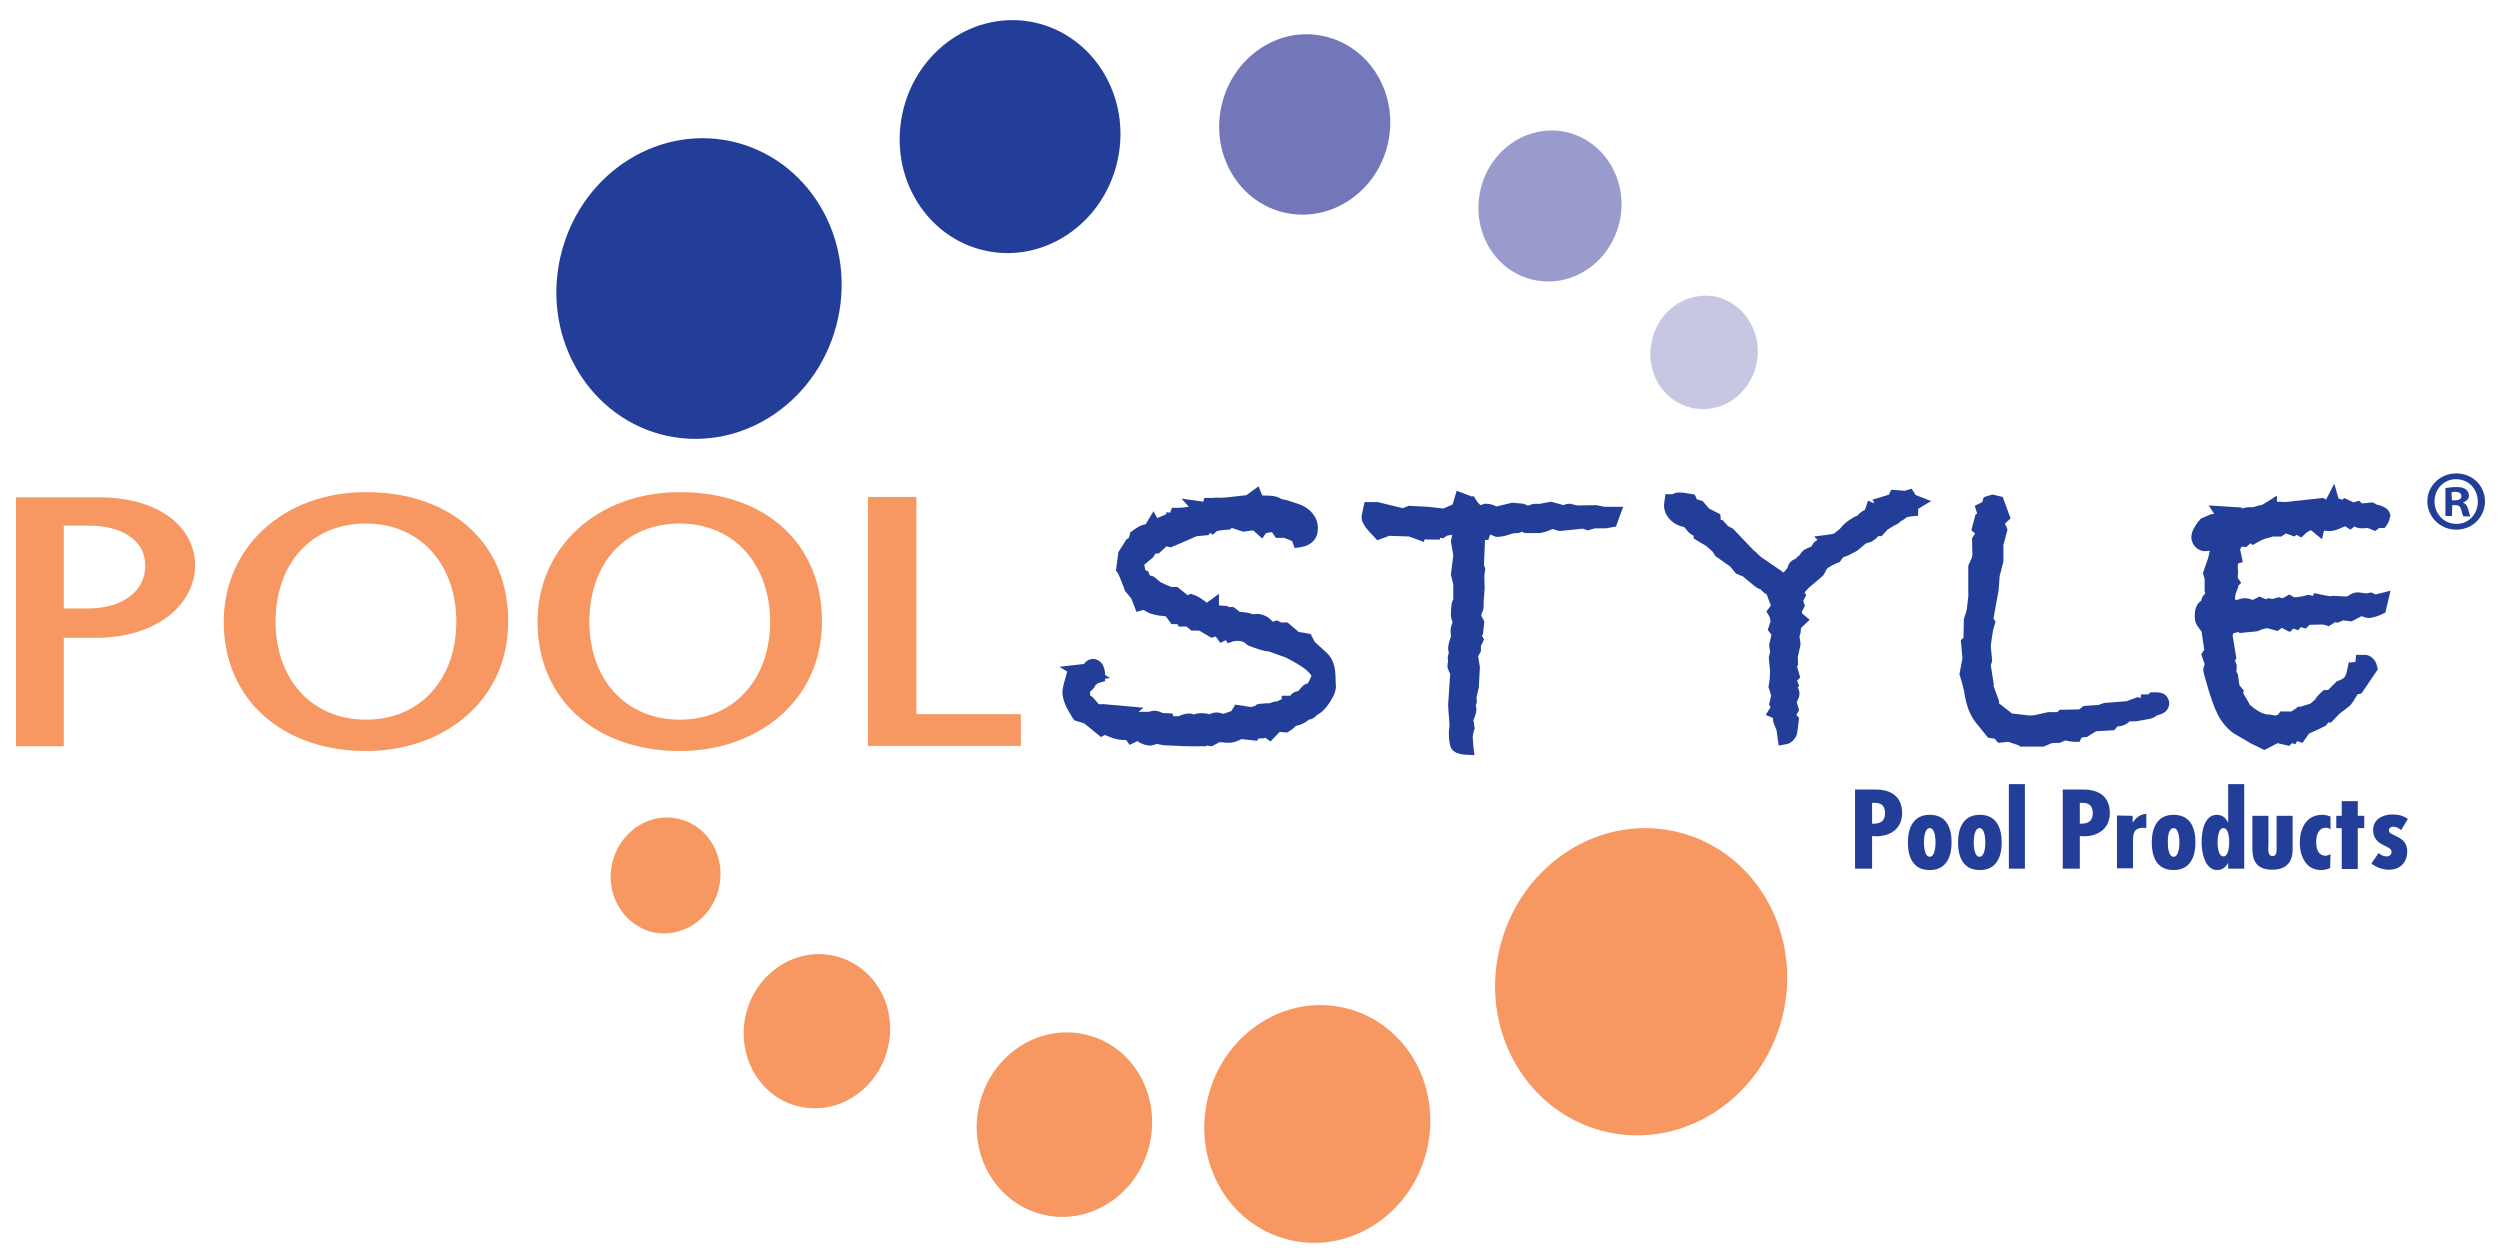 <?xml version="1.0" encoding="utf-8"?>
<!-- Generator: Adobe Illustrator 26.3.1, SVG Export Plug-In . SVG Version: 6.00 Build 0)  -->
<svg version="1.1" id="Layer_1" xmlns="http://www.w3.org/2000/svg" xmlns:xlink="http://www.w3.org/1999/xlink" x="0px" y="0px"
	 viewBox="0 0 733 369" style="enable-background:new 0 0 733 369;" xml:space="preserve">
<style type="text/css">
	.st0{fill:#233E99;}
	.st1{fill:#F79762;}
	.st2{fill:#7377B9;}
	.st3{fill:#C7C7E4;}
	.st4{fill:#9A9BCD;}
</style>
<g>
	<g>
		<path class="st0" d="M543.9,254.7v-23.2h5.2c1.1,0,8.6-0.6,8.6,6.9c0,4.3-3.1,6.8-7.7,6.8l-1.1-0.1v9.6H543.9L543.9,254.7z
			 M548.9,241.5c2.4,0.1,3.8-0.7,3.8-3.1c0-1.7-0.7-3-2.9-3h-0.9L548.9,241.5L548.9,241.5z"/>
		<path class="st0" d="M572.2,247c0,4-1.4,8.1-6.4,8.1c-5.1,0-6.4-4.1-6.4-8.1s1.4-8.1,6.4-8.1C570.9,238.9,572.2,243,572.2,247z
			 M564.1,247c0,0.9,0.1,4.2,1.7,4.2s1.7-3.3,1.7-4.2s-0.1-4.2-1.7-4.2S564.1,246.1,564.1,247z"/>
		<path class="st0" d="M586.9,247c0,4-1.4,8.1-6.4,8.1c-5.1,0-6.4-4.1-6.4-8.1s1.4-8.1,6.4-8.1S586.9,243,586.9,247z M578.7,247
			c0,0.9,0.1,4.2,1.7,4.2c1.6,0,1.7-3.3,1.7-4.2s-0.1-4.2-1.7-4.2S578.7,246.1,578.7,247z"/>
		<path class="st0" d="M593.7,229.9v24.8H589v-24.8H593.7z"/>
		<path class="st0" d="M604.8,254.7v-23.2h5.2c1.1,0,8.6-0.6,8.6,6.9c0,4.3-3.1,6.8-7.7,6.8l-1.1-0.1v9.6H604.8L604.8,254.7z
			 M609.8,241.5c2.4,0.1,3.8-0.7,3.8-3.1c0-1.7-0.7-3-2.9-3h-0.9L609.8,241.5L609.8,241.5z"/>
		<path class="st0" d="M625.3,239.2v1.9h0.1c0.9-1.4,2-2.3,3.9-2.5v4.2c-0.2,0-0.5-0.1-0.7-0.1c-3.2,0-3.2,1.9-3.2,4.2v7.7h-4.7
			v-15.5L625.3,239.2L625.3,239.2z"/>
		<path class="st0" d="M643.7,247c0,4-1.4,8.1-6.4,8.1c-5.1,0-6.4-4.1-6.4-8.1s1.4-8.1,6.4-8.1C642.4,238.9,643.7,243,643.7,247z
			 M635.6,247c0,0.9,0.1,4.2,1.7,4.2c1.6,0,1.7-3.3,1.7-4.2s-0.1-4.2-1.7-4.2C635.6,242.8,635.6,246.1,635.6,247z"/>
		<path class="st0" d="M653.3,253L653.3,253c-0.7,1.2-1.7,2.1-3.2,2.1c-3.8,0-4.6-5.6-4.6-8.1c0-2.7,0.6-8.1,4.5-8.1
			c1.6,0,2.7,1,3.2,2.2h0.1v-11.2h4.7v24.8h-4.7V253z M653.6,246.9c0-0.9-0.1-4.1-1.7-4.1c-1.6,0-1.7,3.3-1.7,4.1
			c0,1,0.1,4.2,1.7,4.2S653.6,247.7,653.6,246.9z"/>
		<path class="st0" d="M665.1,239.2v8.5c0,0.9-0.4,3.3,1.2,3.3c1.3,0,1.2-1.5,1.2-2.3v-9.5h4.7v9.9c0,3.6-1.8,5.9-6,5.9
			c-5.4,0-5.8-3.7-5.8-6.5v-9.3L665.1,239.2L665.1,239.2z"/>
		<path class="st0" d="M683.2,254.5c-0.9,0.4-1.7,0.6-2.7,0.6c-4.6,0-6.2-4.4-6.2-8c0-3.9,1.7-8.2,6.6-8.2c0.8,0,1.6,0.2,2.4,0.5
			v3.8c-0.4-0.4-0.8-0.5-1.4-0.5c-2.3,0-2.8,2.6-2.8,4.1c0,1.7,0.4,4.1,2.8,4.1c0.5,0,1-0.2,1.4-0.5L683.2,254.5L683.2,254.5z"/>
		<path class="st0" d="M691.3,234.9v4.3h1.9v3.6h-1.9v12h-4.7v-12H685v-3.6h1.6v-4.3H691.3z"/>
		<path class="st0" d="M704,243.4c-0.7-0.6-1.3-1-2.3-1c-0.8,0-1.3,0.5-1.3,1.1c0.1,1.8,5.4,1.4,5.4,6.1c0,3.1-1.9,5.4-5.4,5.4
			c-1.8,0-3.7-0.7-5.1-1.8l2.1-3.1c0.7,0.6,1.4,1,2.4,1c0.7,0,1.4-0.5,1.4-1.3c0.1-2.1-5.4-1.5-5.4-6.5c0-3,2.7-4.5,5.7-4.5
			c1.7,0,3.2,0.4,4.5,1.3L704,243.4z"/>
	</g>
</g>
<path class="st1" d="M18.7,178.4v-24.3h7.2c10,0,16.7,4.4,16.7,11.7c0,8-7.3,12.6-16.7,12.6H18.7L18.7,178.4z M18.7,218.7V187h9.5
	c17.4,0,29-9.5,29-21.3c0-10.2-9.3-19.9-28.5-19.9h-24v73h14V218.7z"/>
<path class="st1" d="M107.3,153.5c16.3,0,26.5,12.4,26.5,28.8S123.6,211,107.3,211s-26.5-12.3-26.5-28.7
	C80.8,165.5,91,153.5,107.3,153.5z M107.3,144.3c-24.3,0-41.7,16.3-41.7,38c0,23.2,17.7,37.9,41.7,37.9c23,0,41.7-14.9,41.7-37.9
	C149.1,160,133.1,144.3,107.3,144.3z"/>
<path class="st1" d="M199.3,153.5c16.3,0,26.5,12.4,26.5,28.8S215.6,211,199.3,211s-26.5-12.3-26.5-28.7
	C172.8,165.5,183,153.5,199.3,153.5z M199.3,144.3c-24.3,0-41.7,16.3-41.7,38c0,23.2,17.6,37.9,41.7,37.9c23,0,41.7-14.9,41.7-37.9
	C241.1,160,225.1,144.3,199.3,144.3z"/>
<path class="st1" d="M268.7,209.4h30.6v9.3h-44.8v-73h14.2V209.4L268.7,209.4z"/>
<g>
	<path class="st0" d="M353.8,218.6l-0.2,0.2H348l-0.1-0.1l-0.1,0.1l-6.7-0.3l-2-0.4c-0.6,0.3-1.3,0.5-2.1,0.5l0,0
		c-1.4-0.1-2.5-0.6-3.5-1.3l0,0l-2.3,1.1l-1-1.4h-0.1c-1.7,0-3.4-0.3-4.9-1l0,0c-0.6-0.2-1-0.4-1.3-0.5l0,0l-1.1,0.6l-4.9-4
		l-2.9-0.9l-0.5-0.7c-1.8-2.8-2.9-5.1-3-7.4l0,0c0-1.1,0.3-2.3,0.9-4.4l0,0l0.5-1.8l-2.3-1.4l7-0.8h0.2c0.1-0.2,0.3-0.3,0.4-0.5l0,0
		c0.4-0.3,0.8-0.9,2.2-1l0,0c1.2-0.1,2.6,0.9,3,1.9l0,0c0.5,1,0.6,1.8,0.6,2.8l0,0l1.5,0.9L324,199v0.7l-1.7,0.5
		c-0.4,0.1-0.7,0.3-1.1,0.7l0,0c-0.4,1-1.1,1.4-1.6,1.9l0,0v1c0.9,0.7,1.7,1.6,2.5,2.6l0,0l0.5,0.1c0.1,0,0.3,0.1,0.4,0.1l0,0
		l-0.1-0.2l12.4,1.1l-1.5,1.2h3.1c0.5-0.2,1-0.3,1.5-0.3l0,0c0.8,0,1.5,0.2,2.1,0.5l0,0l0,0c0.1,0,0.2,0,0.3,0.1l0,0
		c0.3,0.1,0.8,0.1,1.3,0.1l0,0l1.7,0.1l0.2,0.8h1.6c1-0.5,2-0.8,3.1-0.8l0,0c0.5,0,0.9,0.1,1.3,0.3l0,0c0.7-0.3,1.5-0.4,2.3-0.4l0,0
		c0.8,0,1.6,0.1,2.4,0.3l0,0c0.6-0.3,1.3-0.5,2-0.5l0,0c0.7,0,1.4,0.2,2,0.4l0,0l2.3-0.8l1.2-1.9l4.6,0.7l1.1-0.3
		c0.8-0.7,1-0.5,1.3-0.6l0,0c0.3-0.1,0.6-0.1,1-0.1l0,0c0.6-0.1,1.2-0.1,2.1-0.1l0,0c0.4-0.2,0.8-0.4,1.6-0.5l0,0h0.2h0.2l0,0
		l1.5-0.7v-1h2.3h0.2c0.2-0.3,0.5-0.6,0.8-0.8l0,0c0.5-0.4,1.1-0.5,1.6-0.6l0,0l0.2-0.3c0.4-0.4,0.7-0.8,1.1-1.2l0,0
		c0.3-0.2,0.7-0.6,1.4-0.7l0,0c0.7-1.1,1-2,1.1-2.3l0,0c0,0,0-0.1-0.2-0.3l0,0c-0.2-0.3-0.6-0.7-1.2-1.3l0,0c-1.2-1-3.3-2.3-6.1-3.7
		l0,0l-5-1.8c-1.7-0.1-3.6-0.8-5.9-1.7l0,0l-0.4-0.2l-0.3-0.3c-0.7-0.6-1.2-0.8-2.3-0.9l0,0c-0.8,0-1.4,0.1-1.4,0.1l0,0l-1.7,0.6
		l-0.6-0.9l-1.6,0.8l-1.1-1.5l-0.3-0.4l-1.2,0.4l-3.6-2.1h-2.3l-0.7-0.6l-0.7-0.6h-2.3l-0.4-0.7h-1.7l-1.7-2.3
		c-2.6-0.2-4.8-0.6-6.5-1.9l0,0l-2.1,0.6l-0.8-2.1l-0.7-1.8l-1.9-2.3l-0.1-0.4c-1-2.7-1.8-4.6-2-4.8l0,0l-0.5-0.7l0.7-5.4l2.4-3.8
		l0.6-0.3l0,0c0.1-0.1,0.2-0.4,0.3-0.9l0,0l0.2-0.8l0.7-0.5c1.3-1,2.3-1.6,3.8-1.9l0,0l2.3-3.8l1.1,2l2.6-1.1l0.1-0.6l1,0.1
		c0.1,0,0.1,0,0.1,0l0,0l0.5-1.4h1.7c0.9,0,1.9-0.1,3.1-0.3l0,0l0.1-0.1l-2.1-2.3l6.4,0.9l0,0l0.3-1.1h1.7h0.5l1.4-0.1h0.1
		c0.2,0,0.5,0,0.8,0.1l0,0c0.3-0.1,0.6-0.1,1-0.1l0,0h0.5l6.3-0.7l3.6-2.6l1.1,2.7c0,0,0.1,0,0.2,0l0,0h0.5c2,0,3.5,0.1,4.9,1l0,0
		c1.5,0.3,3.1,0.8,5.1,1.5l0,0c3.2,1.1,5.7,3.8,5.6,7.2l0,0c0,1.3-0.4,2.7-1.4,3.7l0,0c-1,1-2.2,1.5-3.5,1.7l0,0l-1.9,0.3l-0.7-1.9
		l-0.1-0.2l-2.3-0.9h-2.4l-0.7-1l-0.5-0.7l-1.7,0.3l-1.1,1.6l-1.9-1.7l-0.8-0.7l-2.9,0.4l-3.3-1.1l-0.7,0.5h-0.6
		c-1.6,0.1-2.7,0.3-3.1,0.4l0,0l-1.2,1.1l-0.8-0.6l-0.5,0.7l-3.4,0.3l-7.6,3.3l-0.8-0.2l-0.5-0.1l-2.3,2.1H339h-0.2l-0.7,1.1
		l-2.6,2.2c0.1,0.5,0.2,1,0.3,1.5l0,0l0.9,0.5l0.3,0.8l0.1,0.3l1.1,0.3l1.7,1.4l0,0c0,0,0.1,0,0.1,0.1l0,0c0.1,0.1,0.3,0.2,0.5,0.3
		l0,0c0.5,0.2,1.1,0.6,2,0.9l0,0l1,0.4l0,0h1.7l3,2.4l1-0.4l0.8,0.3c1.2,0.4,2.2,1.1,3.3,1.9l0,0c0.2,0.2,0.4,0.3,0.6,0.4l0,0
		l3.5-2.6v3.4l2.5,0.2l0.4,0.3h1.4l1.8,1.4c1.4,0.1,2.7,0.2,3.8,0.7l0,0c0.4,0,0.9-0.1,1.3-0.1l0,0c1.6,0,3.2,0.8,4.3,2l0,0
		c0.1,0.1,0.2,0.2,0.2,0.3l0,0l1.3-0.4l0.8,0.4l0.4,0.2h1.9l3.3,2.8l2.4,0.4l0.2,0.2l-0.2-0.2l1.1,0.2l0.5,1l0.7,1.3l3.7,3.4
		c1.9,1.9,2.4,4.5,2.4,7.7l0,0l0.1,2v0.1c-0.1,1.7-0.8,2.9-1.8,4.5l0,0c-1,1.6-2.2,2.9-3.7,3.7l0,0c-0.6,0.7-1.5,1.3-2.4,1.4l0,0
		c-1.1,0.9-2.4,1.6-3.8,1.8l0,0c-0.6,0.6-1.2,1.2-2,1.6l0,0l-0.7,0.4l-0.8-0.1l-1.3-0.1l-2.7,2.8l-1.5-1.1l-0.6,0.2H370
		c-0.4,0-0.8,0-1.1,0.1l0,0l-0.3,0.6l-4.6-0.5c-1.4,0.7-2.5,1.1-3.8,1.1l0,0h-0.1l-2.5-0.2l-2.3,1.2L353.8,218.6L353.8,218.6z"/>
</g>
<g>
	<path class="st0" d="M429.9,221.3c-0.7,0-1.3-0.1-2-0.3l0,0c-0.1,0-0.1-0.1-0.2-0.1l0,0c-0.9-0.1-1.7-0.8-2-1.2l0,0
		c-0.4-0.6-0.5-1-0.6-1.5l0,0c-0.2-1-0.3-2-0.3-3.4l0,0v-0.1v-0.1l0.2-1.9c0-0.6-0.1-1.6-0.2-2.8l0,0c-0.1-1.4-0.2-2.5-0.2-3.3l0,0
		v-0.1l0.6-8.9c-0.3-0.6-0.5-1-0.6-1.4l0,0c-0.1-0.2-0.2-0.2-0.2-1l0,0c0-0.5,0.1-0.9,0.2-1.4l0,0c-0.1-0.3-0.1-0.7-0.1-1l0,0
		c0-0.5,0.2-1,0.3-1.4l0,0c-0.1-0.4-0.2-0.7-0.2-1.2l0,0c0-0.9,0.2-1.7,0.5-2.6l0,0c0.1-0.4,0.2-0.7,0.3-0.9l0,0l-0.1-2
		c0.1-0.9,0.2-1,0.4-1.7l0,0c0.1-0.2,0.1-0.4,0.2-0.6l0,0l0,0l0,0c-0.4-0.9-0.5-1.6-0.5-2.4l0,0c0-1.1,0.1-2,0.2-2.9l0,0
		c0.1-0.4,0.2-0.9,0.5-1.4l0,0v-4.4l-0.7-2.8l0.7-5.7l-0.7-4.1l0.4-1.9l-1.3,0.2c-0.1,0-0.2,0-0.6,0.3l0,0l-0.7,0.5l-0.9-0.1h-0.1
		v0.5H420h-0.9c-0.5,0-0.9,0-1.4-0.1l0,0l-0.2,0.8l-4.4-1.6l-5.7-0.2l-3.6,1.3l-1-1.1c-1-1-1.8-1.9-2.4-2.7l0,0
		c-0.5-0.9-1.1-1.4-1.2-2.9l0,0c0.1-0.9,0.2-1.3,0.5-2.7l0,0l0.4-1.8h1.8h2l7.4,1.8l1.7-0.7l5.8,0.3l4.4,0.5l2.7-1.2l1.2-4l4.5,1.7
		l0.4-0.2l1.2,1.8c0.2,0.3,0.5,0.6,0.9,0.9l0,0l1.1-0.4h0.5c1.1,0,2.1,0.3,3,0.8l0,0l4.7-1.1l3.4,0.3l0.4,0.2
		c0.5,0.3,0.9,0.3,0.9,0.3l0,0h0.1c0.7-0.3,1.4-0.5,2.2-0.5l0,0h0.2h0.2l0.2,0.1l3.8-0.7l3.6,1c0.5-0.2,1-0.4,1.8-0.4l0,0h0.3
		l0.3,0.1l1.7,0.4l5.5-0.1l2.5,0.5h2.1l0.6,0.2l-0.6-0.2h3.3l-2.1,5.8l-1.3,0.2l-1.6,0.3h-3.3l-2,0.6l-0.7-0.2l-0.8-0.3l-6.9,0.7
		l-2-0.6c-1.6,0.7-2.9,1.2-4.3,1.2l0,0h-3.8l-0.9-0.4c-0.3,0.1-0.5,0.2-0.7,0.3l0,0l-0.3,0.1h-0.4c-0.7,0-1.4,0.1-2.2,0.4l0,0
		c-1.2,0.4-2.3,0.7-3.5,0.7l0,0h-0.5l-0.5-0.2l-1.2-0.5l0,0l-0.5,1.6h-1l-0.3,7.3l0.4,1.3l-0.1,0.5l-0.2,1.3l0.1,3.8l-0.3,4v1
		c0,0.8-0.1,1.6-0.6,2.4l0,0v0.1l0,0c0,0.1-0.1,0.3-0.1,0.5l0,0l0.9,1.7l-0.4,3.8l-0.3,0.3c0,0,0,0.1,0.1,0.2l0,0l0.5,1l-0.5,1.1
		l-0.4,0.8v1.6l-0.3,0.5l-0.5,0.9l0.5,3.2l-0.3,5.9l-0.7,3c0.1,0.3,0.1,0.6,0.1,0.9l0,0c0,0.5-0.1,1-0.3,1.5l0,0
		c0.1,0.4,0.2,0.7,0.2,1.2l0,0c-0.1,1.2-0.4,1.6-0.7,2.6l0,0c-0.1,0.2-0.2,0.4-0.2,0.5l0,0c0,0.1,0,0.2,0.1,0.4l0,0
		c0.1,0.4,0.1,0.9,0.2,1.5l0,0l0.1,0.5l-0.2,0.5c-0.3,1-0.4,1.8-0.4,2l0,0c0,0.4,0.1,1.4,0.2,2.7l0,0l0.3,2.6L429.9,221.3
		L429.9,221.3z"/>
</g>
<g>
	<path class="st0" d="M520.9,214.2l-1-2.6v-0.3l-0.1-0.8l-2.1-0.9l1.4-2.2l-0.4-0.9l0.2-0.8l0.4-1.8l-0.8-2.5l0.1-0.5l0.3-1.9v-0.4
		v-0.2l0.1-1.6l-0.4-4l0.1-0.4l0.3-1.3l-0.3-2l0.7-3l-1.1-1.4l0.4-1.2l0.4-1.2c0-0.8-0.2-1.3-0.4-1.7l0,0l-0.8-1.3l0.9-1.2
		c0.2-0.3,0.3-0.5,0.4-0.6l0,0c-0.1-0.2-0.1-0.5-0.3-0.8l0,0c-0.2-0.6-0.5-1.4-0.9-2.4l0,0c-0.7-0.4-1.3-0.9-1.8-1.5l0,0
		c-0.7-0.2-1.3-0.6-1.8-1l0,0L511,169l-2-0.8l-1.7-2.1l-4.4-3.1l-0.2-0.4l-0.6-0.9l-1.8-1.6l-3.7-2.2v-0.8l0,0
		c-0.7-0.4-1.4-0.8-1.9-1.5l0,0l-0.8-1c-0.2-0.1-0.5-0.2-0.9-0.3l0,0h-0.1h-0.1c-2.8-0.9-5-3.4-4.9-6.3l0,0v-0.2l0.4-2.9h2h0.1
		c0.1-0.1,0.2-0.1,0.2-0.1l0,0c0.7-0.4,1.3-0.4,1.8-0.4l0,0c0.9,0,2,0.2,3.3,0.4l0,0l1.2,0.2l0.5,1.1l0.1,0.3l1.7,0.5l1.9,2.2
		l3.3,1.7l0.1,1.3v0.3l0.6,0.1l0.6,0.7l0.9,1l1.6,0.9l6.1,6.4h0.1l1.9,1.8l5.4,3.7c0.4,0.2,0.8,0.5,1.2,0.9l0,0
		c0.3-0.3,0.7-0.8,1.2-1.4l0,0c0.1-0.4,0.2-0.7,0.4-1.1l0,0c0.2-0.4,0.8-1.2,1.9-1.5l0,0c0.3-0.4,0.6-0.6,0.8-0.8l0,0
		c0.2-0.1,0.3-0.2,0.5-0.4l0,0c0.4-0.9,1.1-1.3,1.5-1.6l0,0c0.5-0.3,1.1-0.6,1.8-0.8l0,0l0.2-0.2c0.2-0.4,0.4-0.8,0.7-1.1l0,0
		c0.3-0.3,0.7-0.5,1-0.7l0,0l-1-1l4.6-0.6c0.7-0.1,1.2-0.2,1.3-0.3l0,0l0,0l0,0l1.6-1.3c0.9-1.1,1.9-2.1,3.1-2.8l0,0
		c0.5-0.3,1-0.6,1.3-0.8l0,0c0.3-0.1,0.4-0.2,0.8-0.3l0,0l0.4-0.5c0.6-0.5,1.1-0.9,1.8-1.2l0,0l0.9-2.7l1.6,0.7
		c0.1-0.1,0.1-0.2,0.2-0.2l0,0l-0.5-0.8l3-0.9l1.6-0.5h0.2l0.7-1.5l1.6,0.1l2.3,0.2l2.1-0.6l0.9,1.4l0.2,0.4l0.2,0.1l-0.8,2.2
		l0.8-2.2l4.4,1.7l-3.8,2.3v2l-2,0.2c-0.5,0.1-0.8,0.1-1.1,0.2l0,0c-0.2,0.1-0.3,0.1-0.3,0.1l0,0c-0.5,0.4-1,0.8-1.7,1.1l0,0
		c-0.1,0.2-0.3,0.3-0.5,0.5l0,0c-0.4,0.3-0.9,0.6-1.3,0.7l0,0l-2.1,1.3l-1.7,1.9h-1c-0.5,0.6-1.1,1.1-1.8,1.5l0,0l-0.2,0.1l-0.2,0.1
		c-0.8,0.2-1.4,0.4-1.5,0.5l0,0l-2.5,2.1l-1.9,1c-0.7,0.4-1.4,0.6-2.2,0.9l0,0l-1,1.4l-0.6,0.2l-1.5,0.7c-0.1,0-0.7,0.4-1.6,1l0,0
		l-1.1,2l-4.2,3.6c-0.5,0.5-1,1-1.3,1.5l0,0l0.5,0.7l-0.7,1.3l-0.2,0.4l0.5,1.4l-0.4,0.8l-0.5,1l0.1,0.5l2.2,1.8l-1.9,1.8
		c-0.7,0.6-0.7,0.9-0.7,1l0,0c0,0.7-0.1,1.4-0.4,2.1l0,0c0.2,0.9,0.2,1.5,0.3,2.1l0,0c0,0.2,0,0.2,0,0.2l0,0v0.2l-0.8,3.6l0.1,2.2
		l-0.3,0.5l0,0l0.9,3.2l-0.8,0.9l-0.1,0.1l0.6,1.5l-0.4,0.5c0.3,0.5,0.5,1.1,0.5,1.9l0,0c0,0.4-0.1,0.8-0.3,1.3l0,0
		c-0.2,0.4-0.4,0.8-0.5,1.1l0,0l0.7,2.3l-0.5,0.9l-0.3,0.5l0.8,0.9l-0.5,3.9c0,1.6-1.6,3.6-3.3,3.8l0,0l-2.2,0.4L520.9,214.2
		L520.9,214.2z M547.3,159.8L547.3,159.8L547.3,159.8L547.3,159.8z"/>
</g>
<g>
	<path class="st0" d="M592.1,218.6l-3.3-1.1l-2.9,0.3l-0.8-0.9l-0.2-0.3l-2-0.3l-3.8-4.7c-1.7-2.3-2.7-5.2-3.2-8.8l0,0
		c-0.2-1.1-0.6-2.6-1.2-4.5l0,0l-0.2-0.6l0.9-4.7l-0.5-5.3l0.8-0.7l0.1-5.5l0.1-0.3l0.6-1.8c0.1-0.1,0.3-1.6,0.5-3.7l0,0l0.1-1
		l0.1-0.1l-0.1-0.3v-8.4l0.2-0.5c0.4-0.7,0.6-1.4,0.8-1.8l0,0c0.1-0.4,0.2-0.6,0.2-0.6l0,0l0,0c0,0,0-0.1,0-0.2l0,0l-0.1-5l0.4-0.6
		l0.5-0.8l-1.1-0.9l1.2-4.6l0.5-0.3l-0.7-2.3l1.8-0.9l0.4-0.2l0.4-1.4l1.2-0.4l1.4-0.4l3,0.7l2.3,6.3l-1.1,1
		c-0.2,0.2-0.4,0.4-0.6,0.6l0,0c0.2,0.3,0.4,0.6,0.6,1.1l0,0l0.2,0.6l-1.2,4.5v4.8l-1.1,4.3L586,173l-1.5,8.3l0.6,1l-0.3,1l-0.4,1.3
		c0,0-0.2,1.1-0.4,2.6l0,0c-0.2,1.2-0.3,2.1-0.3,2.4l0,0l0.4,4.1l-0.1,0.4l-0.3,1l0.9,5.7l-0.1,0.3l1.6,4.4v0.4v0.3l3.8,3l5.2,0.6
		l1.4-0.1l4-0.9h2.7l0.7-0.7l5.7-0.1l1.3-1l4.3-0.3l1.8-0.6l6.5-0.5l3.2-1.2l0.8,0.2c0.1,0,0.1,0,0.2,0l0,0v-1h2.2l0.6-0.6h1h0.9
		c0.6,0,1.3,0.1,2.1,0.5l0,0c0.8,0.4,1.5,1.7,1.5,2.6l0,0c0.1,1-0.6,2.4-1.6,2.9l0,0c-0.7,0.4-1.3,0.6-1.9,0.7l0,0
		c-0.7,0.6-1.6,1-2.4,1.1l0,0l-3.9,0.7H626h-1.6l-0.2,0.2c-0.7,0.6-1.6,1.1-2.6,1.2l0,0l-0.8,0.1l-0.9,1.1l-5.3,0.3l-2.8,1.7h-0.5
		c-0.7,0.1-1,0.2-1,0.2l0,0l-0.6,1.2h-1.4c-0.9,0-1.8-0.2-2.7-0.4l0,0l-1.7,0.7h-0.4l-2,0.1l-2.3,1h-7.1L592.1,218.6L592.1,218.6z"
		/>
</g>
<g>
	<path class="st0" d="M660,218l-4.6-2.7c-1.7-1-3.1-2.5-4.3-4.3l0,0c-1.2-1.9-2.3-4.6-3.4-8.2l0,0c-0.5-1.8-0.9-3.1-1.2-4.1l0,0
		c-0.3-1.1-0.4-1.3-0.5-2.3l0,0v-0.3l0.1-0.3l0.3-1.1l-1-2.9l0.7-1l0.2-0.3l-0.8-5.3c-0.8-1.1-1.2-1.7-1.3-1.8l0,0
		c-0.8-1.3-0.6-1.8-0.7-2.7l0,0c0-1.6,0.2-3.4,1.9-4.6l0,0c0.1-0.6,0.4-1.3,0.9-1.8l0,0c0.1-0.1,0.2-0.2,0.3-0.3l0,0l-0.2-0.5v-3.7
		l-0.5-1.8l1.5-4.3c0.2-0.9,0.4-1.6,0.5-2.2l0,0l-1.2,0.1h-0.1h-0.2c-1.1,0-2.1-0.6-2.8-1.3l0,0c-0.6-0.7-1.1-1.7-1.1-2.8l0,0
		c0.1-1.8,0.9-3,1.9-4.4l0,0l0.3-0.4l0.3-0.2l0.2-0.4l0.7-0.3c0.7-0.3,1.2-0.5,1.6-0.7l0,0c0.5-0.2,0.5-0.3,1.5-0.4l0,0
		c0.1,0,0.1,0,0.2,0l0,0l-1.6-2.5l9.6,0.6l0.2,0.3c0.8-0.3,1.6-0.4,2.5-0.4l0,0h0.2h0.2h0.3l2.1-0.6h0.3c0,0,0.1,0,0.2-0.1l0,0
		c0.2-0.1,0.5-0.2,0.8-0.4l0,0l3.6-2.3v1.8c0.1,0,0.3,0,0.4,0l0,0h0.1h0.1l1.8,0.1h0.1l11-1.2l0.6,0.3l0.3,0.2l2.4-4.7l1.3,4.5
		l0.4-0.1l0.6,0.4l0.6-0.6l1.5,0.7l1.2,0.6l1.7-0.5l0.8,0.8l3.2-0.3l0.7,0.4l0.3,0.2c1.2,0.3,2,0.5,2.8,1.1l0,0
		c0.3,0.2,0.8,0.5,1.2,1.5l0,0l-2.2,0.6l2.2-0.6l0.2,0.5l-0.1,0.5c-0.2,0.8-0.4,1.6-0.9,2.3l0,0l-0.7,1H698h-0.4l-1.2,0.9l-1.2-0.5
		l-1-0.4l-1.3,0.1h-0.1c-0.6,0-1.1,0-1.7-0.2l0,0c-0.2-0.1-0.5-0.2-0.8-0.3l0,0l-1.2,0.9l-1.3-0.9c-0.1-0.1-0.1-0.1-0.2-0.1l0,0
		c0,0-0.1,0-0.2,0.1l0,0c-0.2,0.1-0.6,0.2-1,0.4l0,0c-1.1,0.5-1.9,0.8-3.1,0.9l0,0c-0.5,0-1.1,0-1.8-0.1l0,0c0,0,0,0-0.1,0l0,0
		l-0.6,2.5l-2.9-2.4c-0.2-0.2-0.3-0.2-0.3-0.2l0,0c-0.2,0-0.7,0.1-1.6,0.9l0,0l-1.3,1.2l-1.3-0.8l-0.7,0.5l-1.1-0.4l-1.4-0.5
		l-1.3,0.9h-0.7h-1.7c-1,0.3-1.8,0.5-2.5,0.7l0,0c-0.3,0.1-1.1,0.4-2.1,1l0,0l-1.4,0.8l-0.7-0.5l-1.2,1.1l-1-0.1h-0.4l-0.4,0.8
		l0.8,3.7l-1.4,0.4c0,0.2-0.1,0.6-0.1,1.1l0,0l0.1,1.1v0.2l-0.1,1.8l1,1.5l-0.9,0.9l0.1,0.2l-0.4,1c-0.5,1.1-0.6,2-0.6,2.5l0,0
		c0,0.2,0,0.3,0,0.3l0,0c0.1,0,0.3,0.1,0.5,0.1l0,0h0.1l0,0c0.1,0,0.3-0.1,0.6-0.2l0,0c0.5-0.2,1.1-0.3,1.7-0.3l0,0
		c0.6,0,1.1,0.1,1.7,0.3l0,0c0.2,0.1,0.4,0.1,0.6,0.2l0,0l2-1l0.9,0.4l0.9,0.4l0.8-0.3l0.5,0.1l0.7,0.1l1.9-0.5l0.6,0.2l0.4,0.1
		c0.2-0.1,0.4-0.2,0.8-0.4l0,0l1.2-0.7l1.2,0.7c0.1,0.1,0.2,0.1,0.6,0.1l0,0c0.1,0,0.2,0,0.3,0l0,0c0.8-0.1,1.3-0.2,1.4-0.2l0,0h0.1
		h0.1l1.9-0.5l1.4,0.3l0.3-0.8l1.9,0.4c1.4,0.3,2.5,0.5,2.8,0.5l0,0l1.1-0.1l3.6,0.2l0.7-0.2c0.2-0.2,0.4-0.4,0.7-0.5l0,0
		c0.7-0.4,1.4-0.5,2-0.5l0,0h0.2h0.2l2.1,0.3l1.4-0.3l0.7,0.3l0.6,0.3l4.4-1.1l-1.5,6.4l-1,0.5c-1.4,0.6-2.5,1-3.8,1.1l0,0
		c-0.8,0-1.1-0.2-1.8-0.4l0,0c-0.2-0.1-0.3-0.1-0.5-0.1l0,0l-2.8,1.5l-0.7-0.1l-1.8-0.2l-1.6,0.7l-0.7-0.2l0,0l-1.9,1.2l-1-0.3
		l-0.8-0.2l-3.9,0.1l0,0l0,0l-1,1.1l-1.4-0.4h-0.1l-0.8,0.9l-1.4-0.5l-1,1l-1.6-0.8l-0.8-0.4l-1.2,0.9l-3-0.8h-0.1l0,0
		c-0.1,0-0.7,0.1-1.4,0.3l0,0l-1.5,0.6l-5.1,0.5l-0.5-0.3c-0.4,0.1-0.9,0.3-1.4,0.4l0,0l-0.2,0.6l1.1,6.7l-0.4,0.7l0.5,1.3v0.5
		l-0.1,1.5l0.1,0.1l0.1,0.1c0.3,0.6,0.2,0.6,0.3,0.9l0,0c0,0.2,0.1,0.5,0.1,0.8l0,0c0.1,0.5,0.2,1.2,0.3,2l0,0l1.3,1.6l-0.2,0.7
		l2,3.5c2.4,2.1,4.3,2.8,5.4,2.8l0,0h0.2h0.2l1.6,0.3c0.1,0,0.2,0,0.3-0.1l0,0c0.1,0,0.3-0.1,0.5-0.1l0,0l0.7-1h1.2h0.9
		c0.4,0,0.8,0,1,0l0,0c0,0,0,0,0.1,0l0,0c0.3-0.2,0.8-0.5,1.4-0.9l0,0l0.6-0.5h0.8c0.1,0,0.1,0,0.2,0l0,0l0.1-0.1l0.9-0.3l1.3-0.4
		c0,0,0.1,0,0.3-0.1l0,0l1.3-1.1c0.5-0.8,1.1-1.5,1.9-2.2l0,0l0.6-0.6l0.8-0.1h0.6l2.5-2.5l0.5-0.2c1.7-0.6,2.1-1.2,2.4-2.3l0,0
		l0.7-3.3l0.6,0.4v-0.2l1.3-0.1l0.2-2.1h2.1h0.3c2-0.1,3.5,1.8,3.7,3.2l0,0l0.3,1l-4.8,7.1l-0.8,0.2l-0.4,0.1
		c-0.4,0.8-0.9,1.4-1.2,2l0,0c-0.5,0.7-0.8,1.2-1.5,1.7l0,0l0,0l-2.6,2l-2.5,2.6l-0.7-0.1l-0.8,1l-4.9,2.3l-1.9,2.7l-1.6-0.5
		l-0.5,0.9l-1-0.3l-0.8,0.8l-3.4-0.8l-3.9,2L660,218L660,218z M697,152.8L697,152.8L697,152.8L697,152.8L697,152.8z"/>
</g>
<path class="st1" d="M439.9,277.2c6.3-24.2,29.8-39,52.6-33.1c22.8,5.9,36.2,30.3,30,54.4c-6.3,24.2-29.8,39-52.6,33.1
	C447.1,325.7,433.6,301.4,439.9,277.2z"/>
<path class="st1" d="M354.3,321.3c4.8-18.7,23.1-30.2,40.7-25.6c17.7,4.6,28,23.4,23.2,42.1s-23.1,30.2-40.7,25.6
	C359.8,358.9,349.4,340,354.3,321.3z"/>
<path class="st1" d="M287.3,323.3c3.7-14.5,17.9-23.4,31.6-19.8c13.7,3.5,21.7,18.1,18,32.7c-3.7,14.5-17.9,23.4-31.6,19.8
	C291.6,352.4,283.5,337.8,287.3,323.3z"/>
<path class="st1" d="M179.6,252.6c2.4-9.1,11.2-14.7,19.8-12.4c8.6,2.2,13.6,11.4,11.3,20.5s-11.2,14.7-19.8,12.5
	C182.3,270.8,177.3,261.7,179.6,252.6z"/>
<path class="st1" d="M218.8,297c3.1-12.1,15-19.6,26.4-16.6c11.5,3,18.2,15.2,15,27.3c-3.1,12.1-15,19.6-26.4,16.6
	C222.4,321.4,215.7,309.1,218.8,297z"/>
<path class="st0" d="M245.7,93.4c-5.2,23.9-27.6,39.2-50.1,34.4c-22.5-4.9-36.6-28.1-31.4-52c5.2-23.9,27.6-39.2,50.1-34.4
	C236.8,46.3,250.9,69.5,245.7,93.4z"/>
<path class="st0" d="M327.7,46.9c-4,18.5-21.4,30.4-38.8,26.6s-28.3-21.8-24.3-40.3s21.3-30.4,38.8-26.6
	C320.8,10.5,331.7,28.5,327.7,46.9z"/>
<path class="st2" d="M407,41.8c-3.1,14.3-16.6,23.5-30.1,20.6S355,45.5,358.1,31.2s16.6-23.6,30-20.6
	C401.6,13.5,410.1,27.5,407,41.8z"/>
<path class="st3" d="M515,106.7c-1.9,9-10.4,14.8-18.9,12.9c-8.5-1.8-13.8-10.6-11.8-19.6c1.9-9,10.4-14.8,18.9-13
	C511.6,89,516.9,97.7,515,106.7z"/>
<path class="st4" d="M474.9,64.8c-2.6,12-13.8,19.7-25.1,17.3C438.5,79.7,431.4,68,434,56s13.8-19.7,25.1-17.3
	C470.4,41.2,477.5,52.9,474.9,64.8z"/>
<g>
	<path class="st0" d="M728.6,147c0,4.6-3.7,8.3-8.4,8.3s-8.5-3.7-8.5-8.3s3.8-8.2,8.5-8.2C724.9,138.8,728.6,142.4,728.6,147z
		 M713.8,147c0,3.7,2.8,6.6,6.4,6.6c3.6,0.1,6.3-2.9,6.3-6.5c0-3.7-2.7-6.6-6.4-6.6C716.5,140.5,713.8,143.4,713.8,147z
		 M718.9,151.3H717v-8.2c0.8-0.1,1.8-0.3,3.2-0.3c1.6,0,2.3,0.3,2.8,0.7s0.9,1,0.9,1.8c0,1-0.8,1.7-1.7,2v0.1c0.8,0.3,1.2,0.9,1.5,2
		c0.3,1.3,0.5,1.7,0.6,2h-2c-0.3-0.3-0.4-1-0.7-2c-0.2-0.9-0.7-1.3-1.7-1.3H719L718.9,151.3L718.9,151.3z M718.9,146.7h0.9
		c1.1,0,1.9-0.4,1.9-1.2s-0.6-1.3-1.8-1.3c-0.5,0-0.9,0.1-1.1,0.1L718.9,146.7L718.9,146.7z"/>
</g>
</svg>
